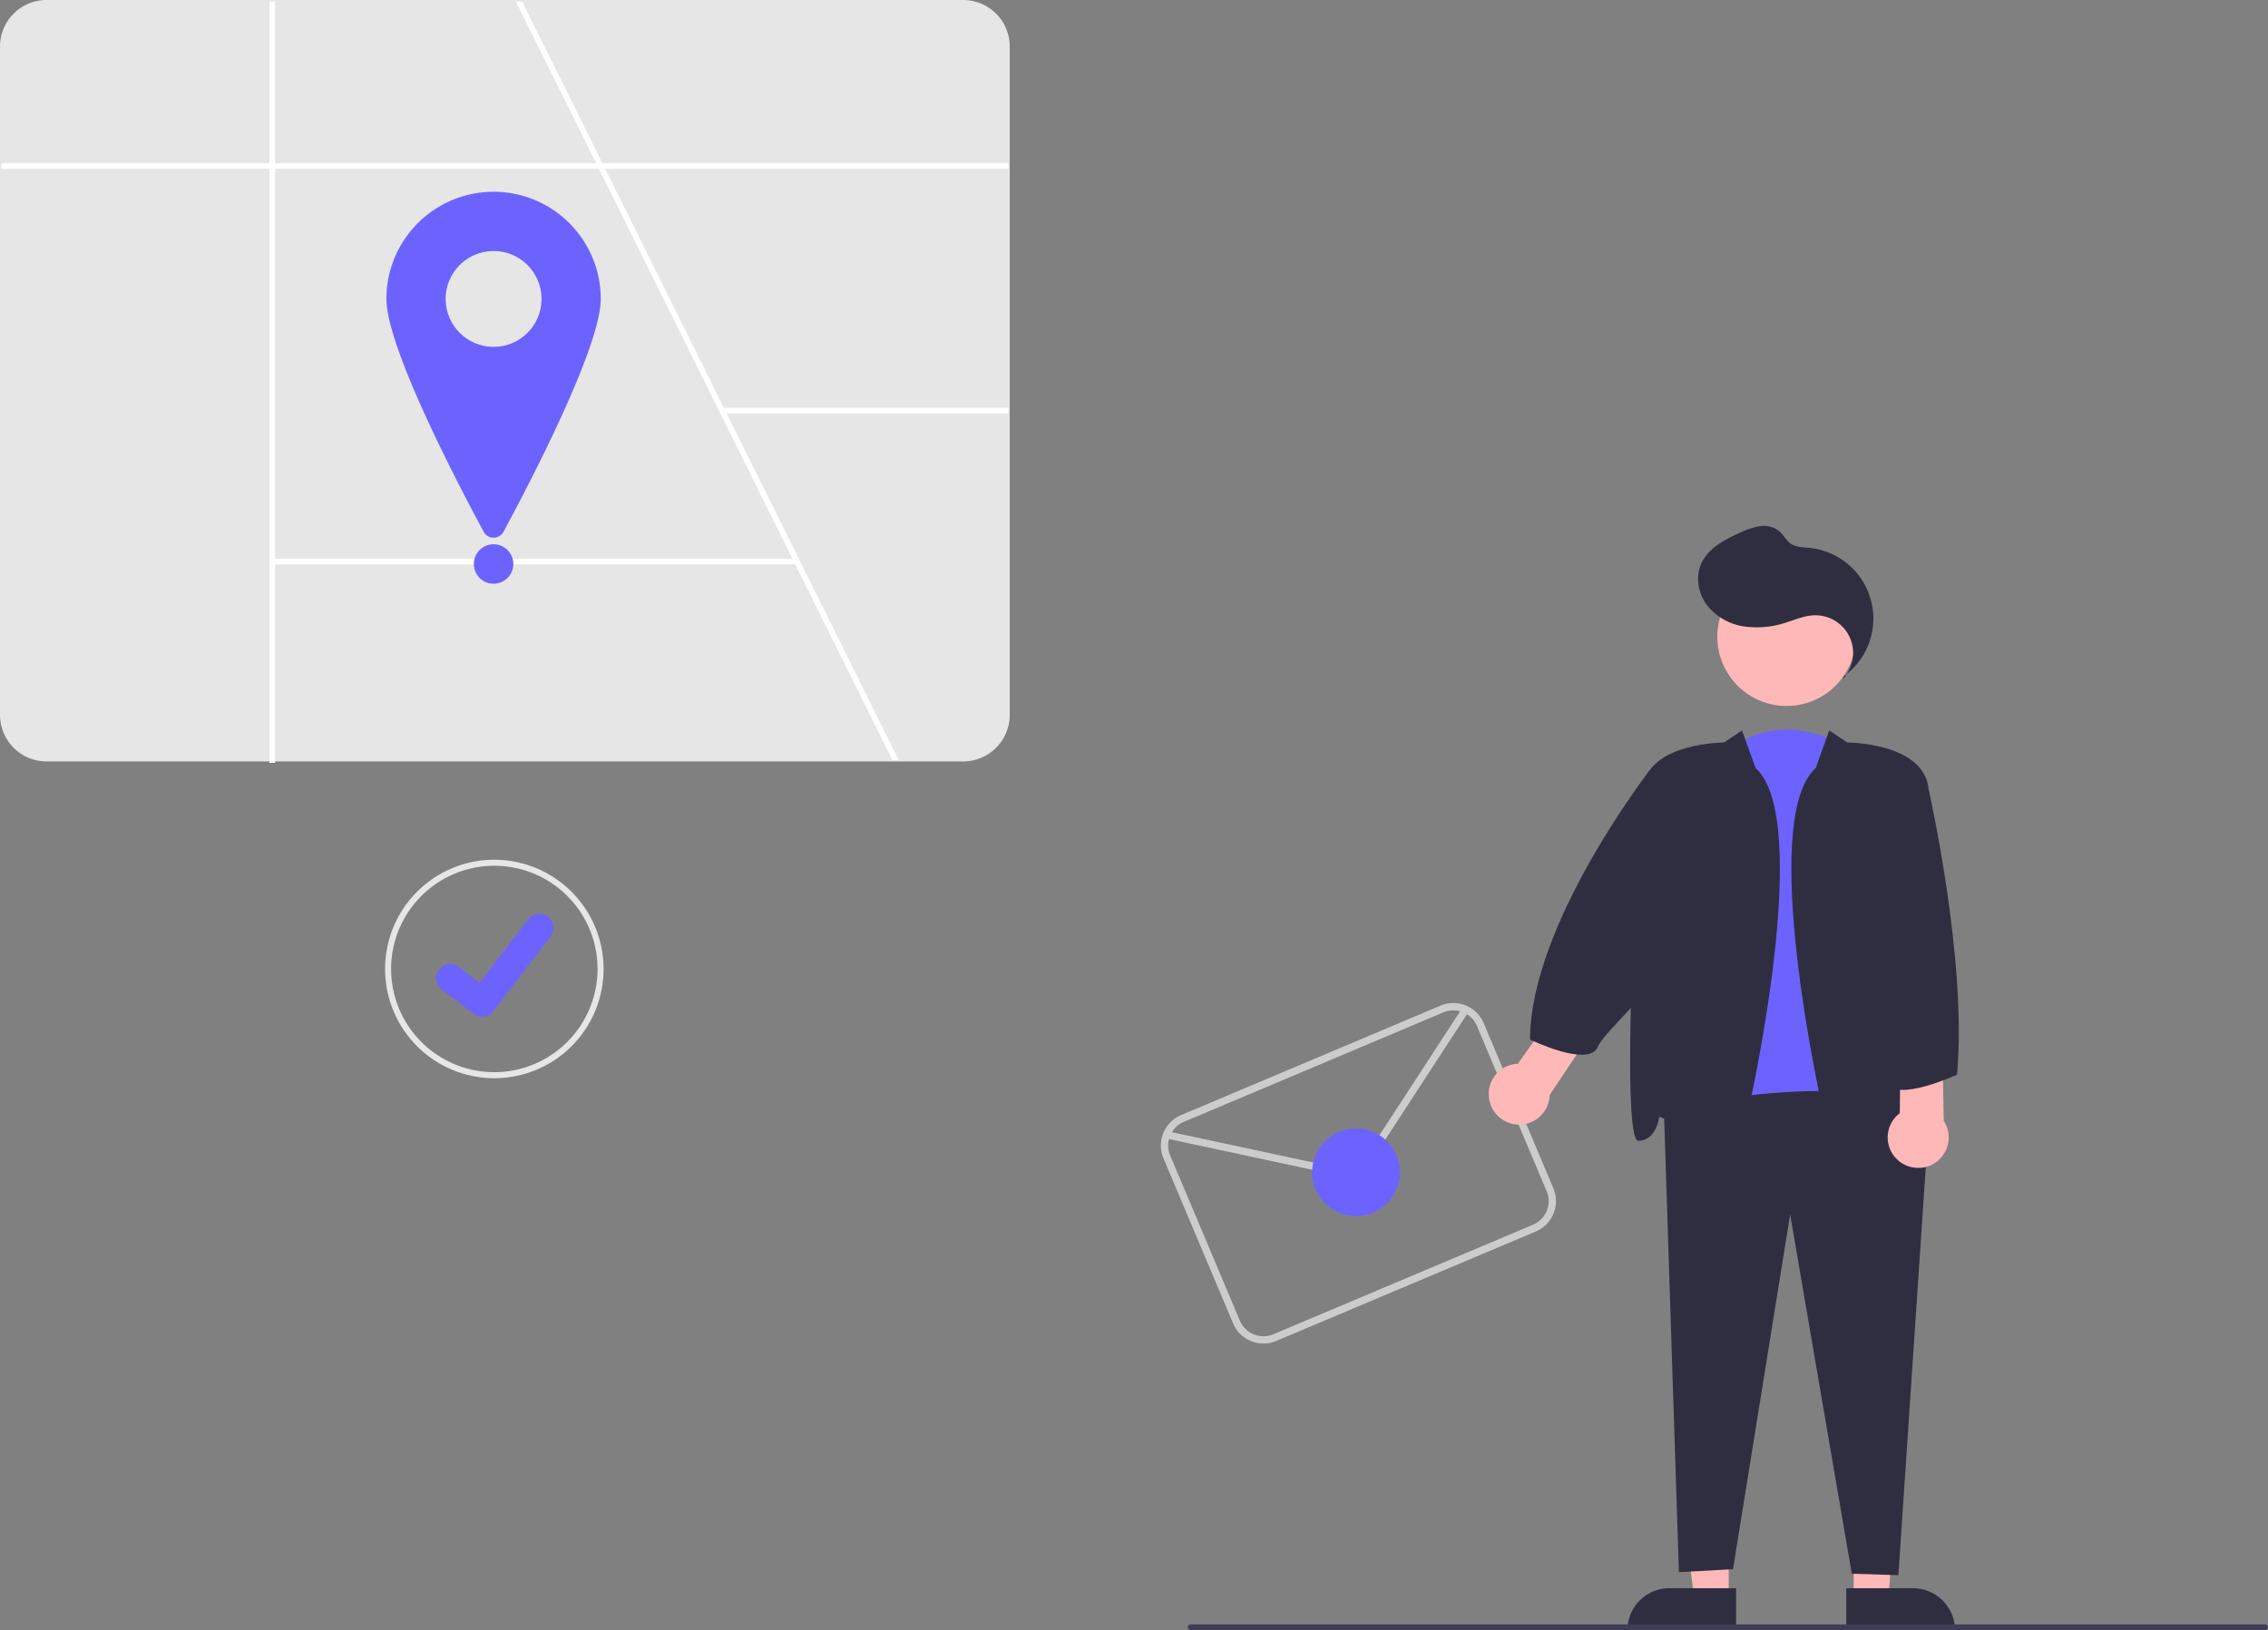 <svg xmlns="http://www.w3.org/2000/svg" data-name="Layer 1" width="804.114" height="578.063" viewBox="0 0 804.114 578.063" xmlns:xlink="http://www.w3.org/1999/xlink"><rect x="0" y="0" width="804.114" height="578.063" fill="#808080" stroke="none"/><path d="M539.193,430.718h-325a16.519,16.519,0,0,1-16.5-16.5v-237a16.519,16.519,0,0,1,16.5-16.5h325a16.519,16.519,0,0,1,16.5,16.5v237A16.519,16.519,0,0,1,539.193,430.718Z" transform="translate(-197.693 -160.718)" fill="#e6e6e6"/><polygon points="318.63 269.5 316.4 269.5 281.96 200.12 280.96 198.12 255.49 146.8 212.33 59.85 211.34 57.85 182.87 0.5 185.11 0.5 213.57 57.85 214.57 59.85 256.63 144.59 257.62 146.59 283.08 197.87 318.63 269.5" fill="#fff"/><rect x="0.5" y="57.855" width="357" height="2" fill="#fff"/><rect x="255.919" y="144.595" width="101.581" height="2" fill="#fff"/><rect x="95.516" y="0.5" width="2" height="270" fill="#fff"/><rect x="96.516" y="198.117" width="186.062" height="2" fill="#fff"/><path d="M410.693,266.718c0,17.046-25.068,65.114-34.483,82.566a3.994,3.994,0,0,1-7.034,0c-9.415-17.452-34.483-65.521-34.483-82.566a38,38,0,0,1,76,0Z" transform="translate(-197.693 -160.718)" fill="#6c63ff"/><circle cx="175" cy="106" r="17" fill="#e6e6e6"/><circle cx="175" cy="200" r="7" fill="#6c63ff"/><path d="M372.963,465.578a38.735,38.735,0,1,0,38.73,38.73A38.775,38.775,0,0,0,372.963,465.578Zm0,75.33a36.595,36.595,0,1,1,36.59-36.6A36.643,36.643,0,0,1,372.963,540.908Z" transform="translate(-197.693 -160.718)" fill="#e6e6e6"/><path d="M392.023,485.738a5.016,5.016,0,0,0-7.03.93l-17.28,22.53-7.31-5.6a5.014,5.014,0,1,0-6.1,7.96l11.29,8.64.05.04a4.984,4.984,0,0,0,3,1,5.036,5.036,0,0,0,3.99-1.96l20.32-26.51A5.017,5.017,0,0,0,392.023,485.738Z" transform="translate(-197.693 -160.718)" fill="#6c63ff"/><path d="M748.443,582.098l-9.65-22.88-8.28-19.63-6.77-16.06a11.694,11.694,0,0,0-15.3-6.22l-92.04,38.83a11.722,11.722,0,0,0-6.22,15.29l24.71,58.57a11.669,11.669,0,0,0,15.29,6.22l92.04-38.82A11.694,11.694,0,0,0,748.443,582.098Zm-7.23,12.91-92.03,38.82a9.088,9.088,0,0,1-11.9-4.83l-24.71-58.57a8.989,8.989,0,0,1-.41-5.79,8.71,8.71,0,0,1,1.02-2.44,9.063,9.063,0,0,1,4.23-3.67l92.04-38.82a9.046,9.046,0,0,1,5.92-.39,8.635,8.635,0,0,1,2.41,1.06,8.985,8.985,0,0,1,3.56,4.16l7.08,16.79v.01l7.67,18.17,9.96,23.6A9.086,9.086,0,0,1,741.213,595.008Z" transform="translate(-197.693 -160.718)" fill="#ccc"/><path d="M678.598,576.446a13.025,13.025,0,0,1-7.787.75L611.007,564.389l.544-2.537,59.803,12.807a10.494,10.494,0,0,0,10.928-4.509l33.984-52.197,2.174,1.416-33.984,52.197A13.024,13.024,0,0,1,678.598,576.446Z" transform="translate(-197.693 -160.718)" fill="#ccc"/><circle cx="480.772" cy="415.704" r="15.568" fill="#6c63ff"/><path d="M849.973,424.538s-20.254-12.792-39.441,2.132L797.74,559.918s47.969,37.309,59.695,2.132Z" transform="translate(-197.693 -160.718)" fill="#6c63ff"/><polygon points="657.225 566.679 669.485 566.679 673.568 519.563 657.223 519.391 657.225 566.679" fill="#ffb8b8"/><path d="M852.291,723.894h38.531a0,0,0,0,1,0,0v14.887a0,0,0,0,1,0,0H867.178a14.887,14.887,0,0,1-14.887-14.887v0A0,0,0,0,1,852.291,723.894Z" transform="translate(1545.454 1301.917) rotate(179.997)" fill="#2f2e41"/><polygon points="612.912 566.679 600.652 566.679 594.819 519.391 612.914 519.391 612.912 566.679" fill="#ffb8b8"/><path d="M591.895,563.176h23.644a0,0,0,0,1,0,0V578.062a0,0,0,0,1,0,0H577.008a0,0,0,0,1,0,0v0A14.887,14.887,0,0,1,591.895,563.176Z" fill="#2f2e41"/><path d="M881.42,560.45,870.76,719.281l-16.523-.533L832.385,591.364l-20.254,125.785-19.188,1.066-5.33-164.161S868.628,535.933,881.42,560.45Z" transform="translate(-197.693 -160.718)" fill="#2f2e41"/><circle cx="633.427" cy="225.776" r="24.561" fill="#ffb8b8"/><path d="M846.242,419.741l6.396,4.264s26.649,0,28.781,15.99,7.995,125.252,1.599,125.252-7.462-8.528-7.462-8.528-4.264,1.066-12.792,9.594-13.858,8.528-17.056-4.264S821.192,451.188,841.446,433.066Z" transform="translate(-197.693 -160.718)" fill="#2f2e41"/><path d="M815.329,419.741l-6.396,4.264s-26.649,0-28.781,15.99-7.995,125.252-1.599,125.252,7.462-8.528,7.462-8.528,4.264,1.066,12.792,9.594,13.858,8.528,17.056-4.264,24.518-110.862,4.264-128.983Z" transform="translate(-197.693 -160.718)" fill="#2f2e41"/><path d="M851.048,401.47a13.369,13.369,0,0,0-10.145-22.564c-3.396.114-6.596,1.503-9.838,2.523a32.535,32.535,0,0,1-15.285,1.376A20.41,20.41,0,0,1,802.763,375.12c-3.039-4.177-3.986-9.969-1.84-14.667,2.478-5.423,8.268-8.412,13.714-10.84a25.063,25.063,0,0,1,6.962-2.288,8.929,8.929,0,0,1,6.926,1.746c1.53,1.316,2.427,3.295,4.093,4.436,1.875,1.284,4.31,1.25,6.571,1.477a25.205,25.205,0,0,1,12.208,45.54Z" transform="translate(-197.693 -160.718)" fill="#2f2e41"/><path d="M725.75,550.93a10.743,10.743,0,0,1,10.104-13.01l16.318-22.985,10.518,10.713-15.574,23.38a10.801,10.801,0,0,1-21.367,1.901Z" transform="translate(-197.693 -160.718)" fill="#ffb8b8"/><path d="M870.385,571.912a10.743,10.743,0,0,1,.876-16.449l.289-28.187,14.751,2.798.548,28.087a10.801,10.801,0,0,1-16.464,13.751Z" transform="translate(-197.693 -160.718)" fill="#ffb8b8"/><path d="M788.079,505.337l-4.197-66.941-1.19-4.678s-42.432,54.563-42.531,95.611c0,0,20.787,10.127,23.985,2.665,1.256-2.931,5.546-7.275,23.933-26.656Z" transform="translate(-197.693 -160.718)" fill="#2f2e41"/><path d="M877.689,438.396l3.835,2.43s13.737,60.455,10.023,100.97c0,0-21.853,10.127-25.05,2.665S877.689,438.396,877.689,438.396Z" transform="translate(-197.693 -160.718)" fill="#2f2e41"/><path d="M1000.807,738.718h-381a1,1,0,0,1,0-2h381a1,1,0,0,1,0,2Z" transform="translate(-197.693 -160.718)" fill="#3f3d56"/></svg>
